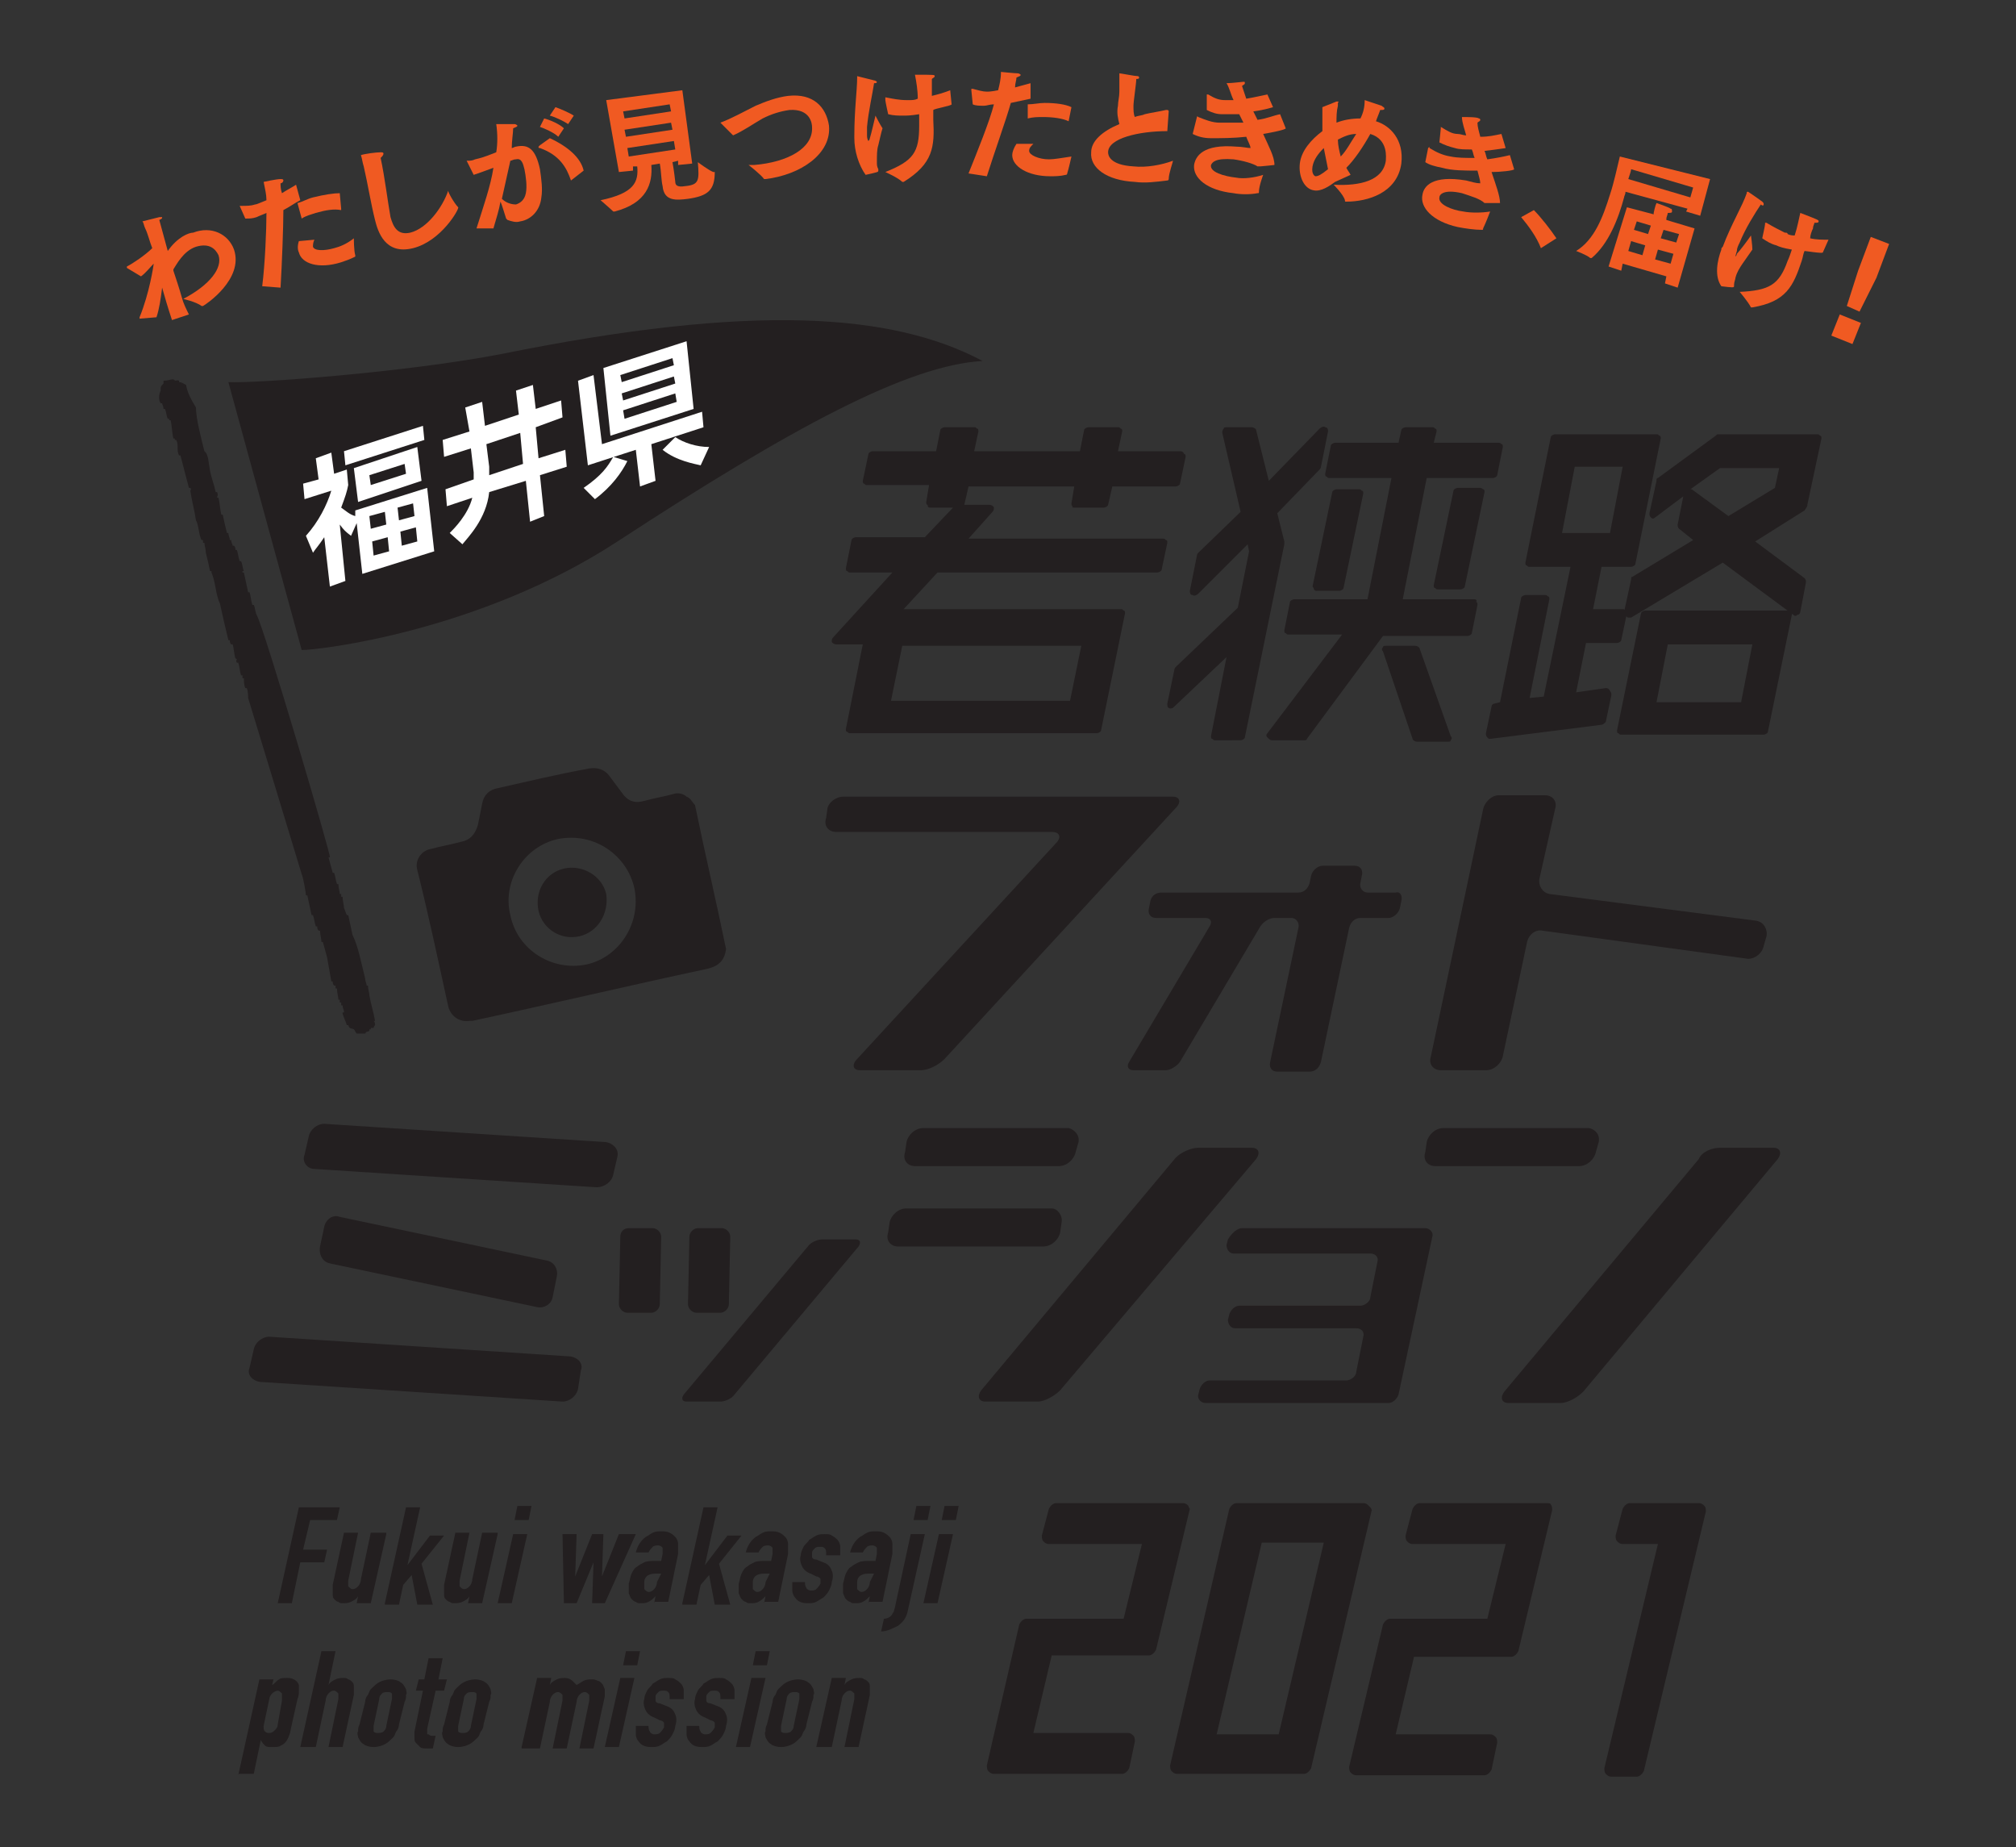 <?xml version="1.0" encoding="utf-8"?>
<!-- Generator: Adobe Illustrator 25.3.1, SVG Export Plug-In . SVG Version: 6.00 Build 0)  -->
<svg version="1.1" id="Layer_1" xmlns="http://www.w3.org/2000/svg" xmlns:xlink="http://www.w3.org/1999/xlink" x="0px" y="0px"
	 viewBox="0 0 143 131" style="enable-background:new 0 0 143 131;" xml:space="preserve">
<rect x="0" y="0" width="143" height="131" fill="#333333" stroke="none"/>
<style type="text/css">
	.st0{fill:#231F20;}
	.st1{fill-rule:evenodd;clip-rule:evenodd;fill:#231F20;}
	.st2{fill:#FFFFFF;}
	.st3{fill:#F05A22;}
</style>
<g>
	<g>
		<path class="st0" d="M16.2,27.1l5.2,19c1.2,0,12.6-1.3,22.4-7.7c12.4-8.1,20.6-12.5,25.9-12.8c-6.4-3.4-16.3-4.1-34.1-0.5
			C28.9,26.4,18.1,27.2,16.2,27.1z"/>
		<g>
			<g>
				<path class="st0" d="M49.3,57.1c0.7,3.4,1.5,6.8,2.2,10.2c-0.1,0.8-0.5,1.2-1.3,1.4c-5.6,1.2-11.1,2.5-16.7,3.7
					c-0.1,0-0.1,0-0.2,0c-0.7,0.1-1.3-0.3-1.5-1c-0.7-3.2-1.4-6.5-2.2-9.7c-0.2-0.7,0.3-1.4,1-1.5c0.7-0.2,1.4-0.3,2.1-0.5
					c0.6-0.1,1-0.5,1.2-1.2c0.1-0.5,0.2-1,0.3-1.5c0.1-0.6,0.5-1,1.1-1.1c2.2-0.5,4.3-1,6.5-1.4c0.6-0.1,1.1,0.1,1.4,0.5
					c0.3,0.4,0.6,0.8,0.9,1.2c0.4,0.6,0.9,0.8,1.6,0.6c0.7-0.2,1.4-0.3,2.1-0.5c0.3-0.1,0.7,0,0.9,0.2C49,56.6,49.1,56.9,49.3,57.1z
					 M45,63c-0.5-2.3-2.8-4-5.4-3.5c-2.4,0.5-4,3-3.4,5.4c0.5,2.5,3,4,5.4,3.5C43.9,67.9,45.5,65.5,45,63z"/>
				<path class="st0" d="M41.1,66.4c-1.3,0.3-2.6-0.5-2.9-1.8c-0.3-1.4,0.5-2.7,1.8-3c1.3-0.3,2.7,0.5,3,1.8
					C43.2,64.8,42.4,66.1,41.1,66.4z"/>
			</g>
			<g>
				<path class="st0" d="M59.8,56.5h23.4c0.5,0,0.6,0.4,0.2,0.8L67,75.1c-0.4,0.4-1.1,0.8-1.7,0.8H61c-0.5,0-0.6-0.4-0.2-0.8
					l14.1-15.3c0.4-0.4,0.3-0.8-0.3-0.8H59.3c-0.5,0-0.9-0.4-0.7-1l0.1-0.7C58.8,56.9,59.3,56.5,59.8,56.5z"/>
				<path class="st0" d="M99.4,63.9l-0.1,0.5c-0.1,0.4-0.5,0.7-0.8,0.7h-2c-0.4,0-0.7,0.3-0.8,0.7l-2,9.5c-0.1,0.4-0.4,0.7-0.8,0.7
					h-2.3c-0.4,0-0.6-0.3-0.5-0.7l2-9.5c0.1-0.4-0.2-0.7-0.5-0.7h-1.2c-0.4,0-0.8,0.3-1,0.6l-5.7,9.6c-0.2,0.3-0.7,0.6-1,0.6h-2.3
					c-0.4,0-0.5-0.3-0.3-0.6l5.7-9.6c0.2-0.3,0.1-0.6-0.3-0.6h-3.5c-0.4,0-0.6-0.3-0.5-0.7l0.1-0.5c0.1-0.4,0.4-0.6,0.8-0.6h9.7
					c0.4,0,0.7-0.3,0.8-0.7l0.1-0.5c0.1-0.4,0.5-0.7,0.8-0.7h2.3c0.4,0,0.6,0.3,0.5,0.7l-0.1,0.5c-0.1,0.4,0.2,0.7,0.5,0.7h2
					C99.3,63.2,99.5,63.5,99.4,63.9z"/>
				<path class="st0" d="M125.3,66.4l-0.2,0.7c-0.1,0.5-0.6,0.9-1.1,0.9L109.4,66c-0.5-0.1-1,0.3-1.1,0.9l-1.7,8
					c-0.1,0.5-0.6,1-1.2,1h-3.2c-0.5,0-0.9-0.4-0.7-1l3.7-17.5c0.1-0.5,0.6-1,1.1-1h3.3c0.5,0,0.9,0.4,0.7,1l-1.1,4.9
					c-0.1,0.5,0.2,1,0.7,1.1l14.7,1.9C125.1,65.4,125.4,65.9,125.3,66.4z"/>
			</g>
			<g>
				<path class="st0" d="M19.1,94.8l21.4,1.4c0.5,0.1,0.9,0.5,0.7,1L41,98.5c-0.1,0.5-0.6,0.9-1.1,0.9L18.4,98
					c-0.5-0.1-0.9-0.5-0.7-1l0.3-1.3C18.1,95.2,18.6,94.8,19.1,94.8z M43.8,82l-0.3,1.3c-0.1,0.5-0.6,0.9-1.2,0.9l-20-1.3
					c-0.5,0-0.9-0.5-0.7-1l0.3-1.3c0.1-0.5,0.6-0.9,1.1-0.9L43,81C43.5,81.1,43.9,81.5,43.8,82z M38.1,92.7l-14.7-3.1
					c-0.5-0.1-0.8-0.6-0.7-1.2l0.3-1.4c0.1-0.5,0.6-0.9,1.1-0.7l14.7,3.1c0.5,0.1,0.8,0.6,0.7,1.1L39.2,92
					C39.1,92.5,38.6,92.8,38.1,92.7z"/>
				<path class="st0" d="M44.6,87.1h1.7c0.3,0,0.6,0.3,0.6,0.6l-0.1,4.8c0,0.3-0.3,0.6-0.6,0.6h-1.7c-0.3,0-0.6-0.3-0.6-0.6l0.1-4.8
					C44,87.4,44.2,87.1,44.6,87.1z M58.3,87.9h2.4c0.3,0,0.4,0.2,0.2,0.5l-8.8,10.5c-0.2,0.3-0.7,0.5-1,0.5h-2.4
					c-0.3,0-0.4-0.2-0.2-0.5l8.8-10.5C57.5,88.1,58,87.9,58.3,87.9z M51.8,87.7l-0.1,4.8c0,0.3-0.3,0.6-0.6,0.6h-1.7
					c-0.3,0-0.6-0.3-0.6-0.6l0.1-4.8c0-0.3,0.3-0.6,0.6-0.6h1.7C51.5,87.1,51.8,87.4,51.8,87.7z"/>
				<path class="st0" d="M75.3,86.7l-0.1,0.7c-0.1,0.5-0.6,1-1.2,1H63.7c-0.5,0-0.9-0.4-0.7-1l0.1-0.7c0.1-0.5,0.6-1,1.2-1h10.3
					C75,85.7,75.4,86.2,75.3,86.7z M76.5,81l-0.2,0.7c-0.1,0.5-0.6,1-1.2,1H64.9c-0.5,0-0.9-0.4-0.7-1l0.1-0.7c0.1-0.5,0.6-1,1.2-1
					h10.3C76.2,80.1,76.6,80.5,76.5,81z M85,81.4h3.8c0.5,0,0.6,0.4,0.3,0.8L75.2,98.6c-0.4,0.4-1.1,0.8-1.6,0.8h-3.7
					c-0.5,0-0.6-0.4-0.3-0.8l13.8-16.5C83.8,81.7,84.5,81.4,85,81.4z"/>
				<path class="st0" d="M88.1,87.1h13c0.3,0,0.6,0.3,0.5,0.6l-2.4,11.2c-0.1,0.3-0.4,0.6-0.7,0.6h-13c-0.3,0-0.6-0.3-0.5-0.6
					l0.1-0.4c0.1-0.3,0.4-0.6,0.7-0.6h9.7c0.3,0,0.7-0.3,0.7-0.6l0.5-2.5c0.1-0.3-0.1-0.6-0.5-0.6h-8.6c-0.3,0-0.5-0.3-0.5-0.6
					l0.1-0.4c0.1-0.3,0.4-0.6,0.7-0.6h8.6c0.3,0,0.7-0.3,0.7-0.6l0.5-2.5c0.1-0.3-0.1-0.6-0.5-0.6h-9.7c-0.3,0-0.5-0.3-0.5-0.6
					l0.1-0.4C87.4,87.4,87.8,87.1,88.1,87.1z"/>
				<path class="st0" d="M113.4,81l-0.2,0.7c-0.1,0.5-0.6,1-1.2,1h-10.2c-0.5,0-0.9-0.4-0.7-1l0.1-0.7c0.1-0.5,0.6-1,1.2-1h10.3
					C113.2,80.1,113.5,80.5,113.4,81z M122,81.4h3.8c0.5,0,0.6,0.4,0.3,0.8l-13.8,16.5c-0.4,0.4-1.1,0.8-1.6,0.8h-3.7
					c-0.5,0-0.6-0.4-0.3-0.8l13.8-16.5C120.7,81.7,121.4,81.4,122,81.4z"/>
			</g>
			<g>
				<path class="st0" d="M82.5,38.2H68.7l1.7-1.9c0.1-0.1,0.1-0.2,0.1-0.3c0-0.1-0.2-0.2-0.3-0.2h-1.8l0.3-1.3h7.5l-0.2,1.2
					c0,0.1,0,0.2,0.1,0.2C76,36,76.1,36,76.2,36h2.1c0.1,0,0.3-0.1,0.3-0.2l0.3-1.3h4.5c0.1,0,0.3-0.1,0.3-0.2l0.4-1.9
					c0-0.1,0-0.2-0.1-0.2C83.9,32,83.8,32,83.7,32h-4.4l0.3-1.4c0-0.1,0-0.2-0.1-0.2c-0.1-0.1-0.1-0.1-0.2-0.1h-2.1
					c-0.1,0-0.3,0.1-0.3,0.2L76.6,32h-7.5l0.3-1.4c0-0.1,0-0.2-0.1-0.2c-0.1-0.1-0.1-0.1-0.2-0.1H67c-0.1,0-0.3,0.1-0.3,0.2L66.4,32
					h-4.5c-0.1,0-0.3,0.1-0.3,0.2l-0.4,1.9c0,0.1,0,0.2,0.1,0.2c0.1,0.1,0.1,0.1,0.2,0.1h4.4l-0.2,1.2c0,0.1,0,0.2,0.1,0.2
					C65.8,36,65.9,36,66,36h1.6l-2,2.1h-4.9c-0.1,0-0.3,0.1-0.3,0.2L60,40.3c0,0.1,0,0.2,0.1,0.2c0.1,0.1,0.1,0.1,0.2,0.1h3
					l-4.2,4.6c-0.1,0.1-0.1,0.2-0.1,0.3c0,0.1,0.2,0.2,0.3,0.2h1.9l-1.2,6c0,0.1,0,0.2,0.1,0.2c0.1,0.1,0.1,0.1,0.2,0.1h17.5
					c0.1,0,0.3-0.1,0.3-0.2l1.7-8.3c0-0.1,0-0.2-0.1-0.2c-0.1-0.1-0.1-0.1-0.2-0.1H64.1l2.4-2.6h15.6c0.1,0,0.3-0.1,0.3-0.2l0.4-1.9
					c0-0.1,0-0.2-0.1-0.2C82.6,38.2,82.6,38.2,82.5,38.2z M63.2,49.7l0.8-3.9h12.7l-0.8,3.9H63.2z"/>
				<path class="st0" d="M91.1,38.4l-0.5-2l3-3.1c0,0,0.1-0.1,0.1-0.2l0.5-2.5c0-0.1,0-0.3-0.2-0.3c-0.1-0.1-0.3,0-0.4,0.1L90,34.1
					l-0.9-3.6c0-0.1-0.2-0.2-0.3-0.2H87c-0.1,0-0.2,0-0.2,0.1c-0.1,0.1-0.1,0.2-0.1,0.3l1.3,5.6L85,39.2c0,0-0.1,0.1-0.1,0.2
					l-0.5,2.5c0,0.1,0,0.3,0.2,0.3c0.1,0.1,0.3,0,0.4-0.1l3.5-3.5l0.1,0.5l-0.8,4l-4.4,4.2c0,0-0.1,0.1-0.1,0.2l-0.5,2.4
					c0,0.1,0,0.3,0.1,0.3c0.1,0.1,0.3,0,0.3,0l3.8-3.6l-1.1,5.6c0,0.1,0,0.2,0.1,0.2c0.1,0.1,0.1,0.1,0.2,0.1H88
					c0.1,0,0.3-0.1,0.3-0.2l2.8-13.7C91.1,38.5,91.1,38.5,91.1,38.4z"/>
				<path class="st0" d="M100.7,46c0-0.1-0.2-0.2-0.3-0.2h-2.1c-0.1,0-0.2,0-0.2,0.1c-0.1,0.1-0.1,0.2,0,0.3l2.1,6.2
					c0,0.1,0.2,0.2,0.3,0.2h2.2c0.1,0,0.2,0,0.2-0.1c0.1-0.1,0.1-0.2,0-0.3L100.7,46z"/>
				<path class="st0" d="M93.2,41.8c0.1,0.1,0.1,0.1,0.2,0.1H95c0.1,0,0.3-0.1,0.3-0.2l1.4-6.7c0-0.1,0-0.2-0.1-0.2
					c-0.1-0.1-0.1-0.1-0.2-0.1h-1.6c-0.1,0-0.3,0.1-0.3,0.2l-1.4,6.7C93.1,41.6,93.2,41.7,93.2,41.8z"/>
				<path class="st0" d="M105,34.6h-1.6c-0.1,0-0.3,0.1-0.3,0.2l-1.4,6.7c0,0.1,0,0.2,0.1,0.2c0.1,0.1,0.1,0.1,0.2,0.1h1.6
					c0.1,0,0.3-0.1,0.3-0.2l1.4-6.7c0-0.1,0-0.2-0.1-0.2C105.1,34.6,105,34.6,105,34.6z"/>
				<path class="st0" d="M104.6,42.5h-5.1l1.7-8.6h4.7c0.1,0,0.3-0.1,0.3-0.2l0.4-2c0-0.1,0-0.2-0.1-0.2c-0.1-0.1-0.1-0.1-0.2-0.1
					h-4.6l0.2-0.8c0-0.1,0-0.2-0.1-0.2c-0.1-0.1-0.1-0.1-0.2-0.1h-1.9c-0.1,0-0.3,0.1-0.3,0.2l-0.2,0.9h-4.5c-0.1,0-0.3,0.1-0.3,0.2
					l-0.4,2c0,0.1,0,0.2,0.1,0.2c0.1,0.1,0.1,0.1,0.2,0.1h4.4L97,42.5h-5.2c-0.1,0-0.3,0.1-0.3,0.2l-0.4,2c0,0.1,0,0.2,0.1,0.2
					c0.1,0.1,0.1,0.1,0.2,0.1h3.8l-5.3,7c-0.1,0.1-0.1,0.2,0,0.3c0.1,0.1,0.2,0.2,0.3,0.2h2.3c0.1,0,0.2,0,0.2-0.1l5.4-7.3h6
					c0.1,0,0.3-0.1,0.3-0.2l0.4-2c0-0.1,0-0.2-0.1-0.2C104.8,42.6,104.7,42.5,104.6,42.5z"/>
				<path class="st0" d="M128.2,35.8l1-4.7c0-0.1,0-0.2-0.1-0.2c-0.1-0.1-0.1-0.1-0.2-0.1h-7c-0.1,0-0.1,0-0.2,0.1l-4.1,3
					c-0.1,0-0.1,0.1-0.1,0.2l-0.5,2.3c0,0.1,0,0.2,0.1,0.3c0.1,0.1,0.2,0.1,0.3,0l2-1.5l-0.4,2c0,0.1,0,0.2,0.1,0.3l1,0.8l-4.3,2.6
					c-0.1,0-0.1,0.1-0.1,0.2l-0.5,2.3c0,0.1,0,0.2,0.1,0.3c0.1,0,0.1,0.1,0.2,0.1c0.1,0,0.1,0,0.2,0l6.5-3.9l5,3.7
					c0.1,0.1,0.2,0.1,0.3,0c0.1,0,0.2-0.1,0.2-0.2l0.4-2.1c0-0.1,0-0.2-0.1-0.3l-3.5-2.6l3.5-2.2C128.2,35.9,128.2,35.9,128.2,35.8z
					 M126.2,33.2l-0.3,1.4l-3.3,2l-2.6-1.9c0,0-0.1,0-0.1,0l2.1-1.5H126.2z"/>
				<path class="st0" d="M113.9,48.8l-2.1,0.3l0.7-3.5h2.2c0.1,0,0.3-0.1,0.3-0.2l0.4-1.9c0-0.1,0-0.2-0.1-0.2
					c-0.1-0.1-0.1-0.1-0.2-0.1H113l0.6-3h2.1c0.1,0,0.3-0.1,0.3-0.2l1.8-8.9c0-0.1,0-0.2-0.1-0.2c-0.1-0.1-0.1-0.1-0.2-0.1h-7.2
					c-0.1,0-0.3,0.1-0.3,0.2l-1.8,8.9c0,0.1,0,0.2,0.1,0.2c0.1,0.1,0.1,0.1,0.2,0.1h2.9l-1.9,9.2l-1,0.1l1.4-7c0-0.1,0-0.2-0.1-0.2
					c-0.1-0.1-0.1-0.1-0.2-0.1h-1.4c-0.1,0-0.3,0.1-0.3,0.2l-1.5,7.4l-0.4,0.1c-0.1,0-0.2,0.1-0.2,0.2l-0.4,1.9c0,0.1,0,0.2,0.1,0.3
					c0.1,0.1,0.1,0.1,0.2,0.1c0,0,0,0,0,0l7.9-1c0.1,0,0.2-0.1,0.3-0.2l0.4-1.9c0-0.1,0-0.2-0.1-0.3C114.1,48.8,114,48.8,113.9,48.8
					z M115.1,33.1l-0.9,4.7h-3.4l0.9-4.7H115.1z"/>
				<path class="st0" d="M126.8,43.3h-10.1c-0.1,0-0.3,0.1-0.3,0.2l-1.7,8.3c0,0.1,0,0.2,0.1,0.2c0.1,0.1,0.1,0.1,0.2,0.1h10.1
					c0.1,0,0.3-0.1,0.3-0.2l1.7-8.3c0-0.1,0-0.2-0.1-0.2C127,43.4,126.9,43.3,126.8,43.3z M117.5,49.8l0.8-4.1h6l-0.8,4.1H117.5z"/>
			</g>
			<g>
				<path class="st1" d="M18.2,43.6c-0.1-0.2-0.1-0.5-0.2-0.7c0,0,0,0-0.1,0c-0.1-0.3-0.1-0.6-0.2-0.9c0,0,0,0-0.1,0
					c-0.1-0.5-0.2-0.9-0.3-1.4c0,0-0.1,0-0.1,0c0,0,0,0,0-0.1c0,0,0,0,0.1,0c-0.1-0.2-0.1-0.5-0.2-0.7c0,0-0.1,0-0.1,0
					c-0.1-0.3-0.1-0.5-0.2-0.8c0,0-0.1,0-0.1,0c0-0.1,0-0.2-0.1-0.3c0,0-0.1,0-0.1,0c0-0.1-0.1-0.2-0.1-0.4c0,0-0.1,0-0.1,0
					c0-0.2-0.1-0.3-0.1-0.5c0,0,0,0-0.1,0c-0.1-0.4-0.2-0.8-0.3-1.3c0,0,0,0-0.1,0c-0.1-0.4-0.1-0.8-0.2-1.2c0,0,0,0-0.1,0
					c0-0.1,0.1-0.2,0-0.4c0,0,0,0-0.1,0c-0.1-0.5-0.3-1-0.4-1.5c-0.1-0.5-0.1-1.2-0.4-1.4c-0.2-0.8-0.6-2.3-0.6-3.1
					c-0.3-0.5-0.6-1-0.7-1.6c-0.2-0.1-0.3-0.2-0.5-0.2c0,0,0,0,0-0.1c-0.2-0.1-0.2,0.1-0.4-0.1c-0.2,0-0.4,0.1-0.7,0.1
					c0,0.1,0,0.1,0,0.2c-0.1,0.1-0.2,0.2-0.2,0.3c0,0,0,0.1,0,0.2c-0.1,0.2-0.2,0.6,0,0.9c0,0,0.1,0,0.1,0c0,0.1,0.1,0.2,0.1,0.4
					c0,0,0,0,0.1,0c0.1,0.2,0.1,0.5,0.2,0.7c0,0,0,0,0.1,0c0,0.1,0,0.1,0,0.1c0,0,0,0,0.1,0c0.1,0.4,0.1,0.9,0.2,1.3c0,0,0,0,0.1,0
					c0,0,0,0.1,0,0.1c0,0,0.1,0,0.1,0c0.2,0.4,0,0.7,0.2,1.1c0,0,0,0,0.1,0c0.2,0.8,0.4,1.5,0.6,2.3c0,0,0.1,0,0.1,0
					c0.1,0.1,0,0.2,0,0.2c0.1,0.7,0.3,1.4,0.4,2.1c0.2,0.3,0.2,1.1,0.4,1.4c0,0,0,0,0.1,0c0,0.1,0,0.1,0,0.2c0,0,0,0,0.1,0
					c0,0.2,0.1,0.4,0.1,0.7c0.1,0.4,0.2,0.8,0.3,1.3c0,0,0,0,0.1,0c0,0,0,0,0,0.1c0.3,0.7,0.3,1.6,0.6,2.2c0.2,0.9,0.4,1.8,0.6,2.6
					c0,0,0.1,0,0.1,0c0,0.1,0,0.2,0.1,0.3c0,0,0,0,0.1,0c0.1,0.3,0.1,0.7,0.2,1c0,0,0.1,0,0.1,0.1c0,0-0.1,0,0,0.2c0,0,0,0,0.1,0
					c0.1,0.3,0.1,0.6,0.2,0.9c0,0,0,0,0.1,0c0,0.1,0,0.1,0,0.2c0,0,0,0,0.1,0c0,0.2,0,0.5,0.1,0.7c0,0,0,0,0.1,0
					c0.1,0.2,0.1,0.6,0.1,0.7c0.1,0.3,3.8,12.5,3.8,12.5c0.1,0.2,0.3,1.3,0.3,1.5c0,0,0,0,0.1,0c0.1,0.5,0.2,0.9,0.3,1.4
					c0,0,0,0,0.1,0c0.1,0.3,0.1,0.5,0.2,0.8c0,0,0.1,0,0.1,0c0,0.1,0,0.2,0.1,0.3c0,0,0,0,0.1,0c0,0.3,0.1,0.6,0.1,0.8
					c0,0,0.1,0,0.1,0c0.1,0.4,0.2,0.7,0.3,1.1c0.1,0.6,0.2,1.1,0.3,1.7c0,0,0.1,0,0.1,0c0,0.1,0,0.2,0.1,0.3c0,0,0,0,0.1,0
					c0,0.1,0,0.1,0,0.2c0,0,0,0,0.1,0c0,0.3,0.1,0.6,0.1,0.8c0,0,0,0,0.1,0c0,0.1,0,0.1,0,0.2c0,0,0,0,0.1,0c0,0.1,0,0.1,0,0.2
					c0,0,0,0,0.1,0c0,0.2,0.1,0.3,0.1,0.5c0,0,0,0-0.1,0c0,0,0,0,0,0.1c0.1,0.3,0.2,0.5,0.3,0.8c0.1,0,0.1,0,0.1,0
					c0.1,0.3,0.2,0.2,0.4,0.3c0.1,0.1,0.1,0.2,0.2,0.3c0.2,0,0.4,0,0.6,0c0.1-0.2,0.2-0.1,0.3-0.2c0,0,0,0,0-0.1c0.1,0,0.1,0,0.1,0
					c0,0,0-0.1,0-0.1c0.1,0,0.1,0,0.2,0c0,0,0-0.1,0.1-0.2c0-0.1,0-0.2-0.1-0.3c0,0,0,0,0.1,0c-0.1-0.6-0.3-1.2-0.4-1.8
					c0-0.2-0.1-0.4-0.1-0.7c0,0,0,0-0.1,0c0-0.2-0.1-0.3-0.1-0.5c-0.3-1.2-0.5-2.3-0.9-3.1c-0.1-0.5-0.2-0.9-0.3-1.4c0,0,0,0-0.1,0
					c-0.1-0.2-0.1-0.3-0.2-0.5c0-0.2-0.1-0.5-0.1-0.8c0,0-0.1,0-0.1,0c0-0.1,0-0.1,0-0.2c0,0,0,0-0.1,0c0-0.2-0.1-0.4-0.1-0.7
					c0,0-0.1,0-0.1,0c-0.1-0.3-0.1-0.5-0.2-0.8c0,0,0,0-0.1,0c-0.1-0.4-0.2-0.7-0.3-1.1c0,0,0.1,0,0.1,0
					C23.5,60.7,18.7,44.4,18.2,43.6z"/>
			</g>
			<g>
				<path class="st0" d="M84.3,106.8c-0.1-0.1-0.2-0.2-0.4-0.2h-9c-0.2,0-0.4,0.2-0.5,0.4l-0.5,1.9c0,0.1,0,0.3,0.1,0.4
					c0.1,0.1,0.2,0.2,0.4,0.2H81l-1.3,5.3h-6.9c-0.2,0-0.4,0.2-0.5,0.4L70,125.2c0,0.1,0,0.3,0.1,0.4c0.1,0.1,0.2,0.2,0.4,0.2h9.1
					c0.2,0,0.4-0.2,0.5-0.4l0.4-1.9c0-0.1,0-0.3-0.1-0.4c-0.1-0.1-0.2-0.2-0.4-0.2h-6.7l1.3-5.5h6.9c0.2,0,0.4-0.2,0.5-0.4l2.4-10
					C84.4,107,84.3,106.9,84.3,106.8z"/>
				<path class="st0" d="M97.1,106.8c-0.1-0.1-0.2-0.2-0.4-0.2h-9c-0.2,0-0.4,0.2-0.5,0.4L83,125.2c0,0.1,0,0.3,0.1,0.4
					c0.1,0.1,0.2,0.2,0.4,0.2h9c0.2,0,0.4-0.2,0.5-0.4l4.3-18.3C97.3,107,97.2,106.9,97.1,106.8z M86.3,123l3.2-13.6h4.4L90.7,123
					H86.3z"/>
				<path class="st0" d="M109.7,106.6h-9c-0.2,0-0.4,0.2-0.5,0.4l-0.5,1.9c0,0.1,0,0.3,0.1,0.4c0.1,0.1,0.2,0.2,0.4,0.2h6.6
					l-1.3,5.3h-6.9c-0.2,0-0.4,0.2-0.5,0.4l-2.4,10.1c0,0.1,0,0.3,0.1,0.4c0.1,0.1,0.2,0.2,0.4,0.2h9.1c0.2,0,0.4-0.2,0.5-0.4
					l0.4-1.9c0-0.1,0-0.3-0.1-0.4c-0.1-0.1-0.2-0.2-0.4-0.2h-6.7l1.3-5.5h6.9c0.2,0,0.4-0.2,0.5-0.4l2.4-10c0-0.1,0-0.3-0.1-0.4
					C110,106.6,109.8,106.6,109.7,106.6z"/>
				<path class="st0" d="M120.9,106.8c-0.1-0.1-0.2-0.2-0.4-0.2h-4.9c-0.2,0-0.4,0.2-0.5,0.4l-0.5,1.9c0,0.1,0,0.3,0.1,0.4
					c0.1,0.1,0.2,0.2,0.4,0.2h2.5l-3.8,15.9c0,0.1,0,0.3,0.1,0.4c0.1,0.1,0.2,0.2,0.4,0.2h1.8c0.2,0,0.4-0.2,0.5-0.4l4.4-18.4
					C121,107,121,106.9,120.9,106.8z"/>
			</g>
			<g>
				<path class="st2" d="M24.9,38c-0.4-0.3-0.5-0.4-0.8-0.8l0.4,4l-1.1,0.4L23,38.1c-0.4,0.6-0.6,0.8-0.8,1.1l-0.5-1.2
					c0.9-1,1.5-2.2,1.8-3.2l-1.9,0.6l-0.1-1.1l1.1-0.3l-0.2-1.5l1.1-0.4l0.2,1.5l0.9-0.3l0.1,1.1c-0.1,0.5-0.2,0.8-0.5,1.6
					c0.3,0.2,0.6,0.5,1,0.6l0-0.4l5.1-1.6l0.5,4.5l-5.1,1.6l-0.4-3.6L24.9,38z M30.1,31.2L24.5,33l-0.1-1l5.6-1.8L30.1,31.2z
					 M29.9,34.1l-4.5,1.5l-0.3-2.4l4.5-1.5L29.9,34.1z M28.7,32.9l-2.5,0.8l0.1,0.7l2.5-0.8L28.7,32.9z M27.3,36.3l-1.1,0.3l0.1,0.9
					l1.1-0.3L27.3,36.3z M27.5,38.1l-1.1,0.3l0.1,1l1.1-0.3L27.5,38.1z M29.3,35.7L28.2,36l0.1,0.9l1.1-0.3L29.3,35.7z M29.5,37.4
					l-1.1,0.3l0.1,1l1.1-0.3L29.5,37.4z"/>
				<path class="st2" d="M33.4,31.8l-1.9,0.6l-0.1-1.2l1.9-0.6L33,28.9l1.2-0.4l0.2,1.7l2.4-0.8l-0.2-1.7l1.2-0.4l0.2,1.7l1.8-0.6
					l0.1,1.2L38,30.3l0.2,2.2l1.9-0.6l0.1,1.2l-1.9,0.6l0.3,2.9L37.6,37l-0.3-2.9l-2.6,0.8c-0.2,1.9-1.5,3.2-1.9,3.7l-0.9-0.8
					c0.3-0.3,1.3-1.3,1.6-2.5l-1.8,0.6l-0.1-1.2l2-0.7c0-0.2,0-0.4,0-0.5L33.4,31.8z M34.7,33.1c0,0.2,0,0.4,0,0.6l2.4-0.8l-0.2-2.2
					l-2.4,0.8L34.7,33.1z"/>
				<path class="st2" d="M45.4,34.5l-0.3-2.6l-3.4,1.1l-0.7-6l1.1-0.4l0.6,4.9l7.1-2.3l0.1,1.1l-3.7,1.2l0.3,2.6L45.4,34.5z
					 M44.5,32.7c-0.4,0.8-1.1,1.8-2.3,2.7l-0.8-0.8c1.3-0.9,1.7-1.5,2.1-2.2L44.5,32.7z M42.8,26.1l5.9-1.9l0.5,4.8l-5.9,1.9
					L42.8,26.1z M44,26.6l0.1,0.5l3.7-1.2l-0.1-0.5L44,26.6z M44.1,27.9l0.1,0.5l3.7-1.2l-0.1-0.5L44.1,27.9z M44.2,29.1l0.1,0.6
					l3.7-1.2l-0.1-0.6L44.2,29.1z M49.7,33c-0.4-0.1-1.7-0.3-2.7-1.1l0.9-0.9c0.6,0.4,1.5,0.7,2.4,0.7L49.7,33z"/>
			</g>
			<g>
				<g>
					<path class="st0" d="M19.7,113.7l1.5-6.8h2.9l-0.2,0.9h-1.9l-0.5,2.1h1.7l-0.2,0.9h-1.7l-0.6,2.9H19.7z"/>
					<path class="st0" d="M27.4,108.8l-1.1,4.9h-1l0.1-0.5h0c-0.1,0.2-0.3,0.3-0.5,0.4c-0.2,0.1-0.4,0.1-0.6,0.1
						c-0.1,0-0.2,0-0.3-0.1c-0.1,0-0.2-0.1-0.3-0.2c-0.1-0.1-0.1-0.2-0.1-0.4c0-0.1,0-0.3,0-0.6l0.8-3.7h1l-0.7,3.4
						c0,0.2,0,0.3,0,0.4c0.1,0.1,0.2,0.2,0.3,0.2c0.2,0,0.3-0.1,0.4-0.2c0.1-0.1,0.2-0.3,0.2-0.5l0.7-3.3H27.4z"/>
					<path class="st0" d="M27.3,113.7l1.5-6.8h1l-0.9,4.1h0l1.6-2.1h1l-1.6,2l0.8,2.9h-1.1l-0.4-2.1l-0.6,0.7l-0.3,1.4H27.3z"/>
					<path class="st0" d="M35.3,108.8l-1.1,4.9h-1l0.1-0.5h0c-0.1,0.2-0.3,0.3-0.5,0.4c-0.2,0.1-0.4,0.1-0.6,0.1
						c-0.1,0-0.2,0-0.3-0.1c-0.1,0-0.2-0.1-0.3-0.2c-0.1-0.1-0.1-0.2-0.1-0.4c0-0.1,0-0.3,0-0.6l0.8-3.7h1l-0.7,3.4
						c0,0.2,0,0.3,0,0.4c0.1,0.1,0.2,0.2,0.3,0.2c0.2,0,0.3-0.1,0.4-0.2c0.1-0.1,0.2-0.3,0.2-0.5l0.7-3.3H35.3z"/>
					<path class="st0" d="M35.3,113.7l1.1-4.9h1l-1.1,4.9H35.3z M36.5,107.8l0.2-1h1l-0.2,1H36.5z"/>
					<path class="st0" d="M45.1,108.8l-2.2,4.9H42l0.1-2.9h0l-1.2,2.9h-0.9l-0.1-4.9h1l-0.1,3h0l1.2-3h0.8l-0.1,3h0l1.2-3H45.1z"/>
					<path class="st0" d="M46.4,113.7l0.1-0.5h0c-0.2,0.2-0.3,0.3-0.5,0.4c-0.2,0.1-0.3,0.1-0.6,0.1c-0.1,0-0.2,0-0.3-0.1
						c-0.1,0-0.2-0.1-0.3-0.2c-0.1-0.1-0.1-0.2-0.2-0.4c0-0.2,0-0.4,0-0.7c0.1-0.3,0.1-0.5,0.2-0.7c0.1-0.2,0.2-0.4,0.4-0.5
						c0.1-0.1,0.3-0.2,0.5-0.3c0.2-0.1,0.5-0.1,0.8-0.1c0,0,0.1,0,0.1,0c0,0,0.1,0,0.1,0c0,0,0.1,0,0.1,0c0,0,0.1,0,0.1,0l0.1-0.5
						c0-0.2,0-0.3,0-0.4c0-0.1-0.2-0.2-0.3-0.2c-0.1,0-0.3,0-0.4,0.1c-0.1,0.1-0.2,0.2-0.3,0.4h-0.9c0.1-0.4,0.3-0.8,0.7-1.1
						c0.2-0.1,0.3-0.2,0.5-0.3c0.2-0.1,0.4-0.1,0.6-0.1c0.2,0,0.4,0,0.6,0.1c0.2,0.1,0.3,0.2,0.4,0.3c0.1,0.1,0.2,0.3,0.2,0.5
						c0,0.2,0,0.4,0,0.7l-0.7,3.4H46.4z M46.9,111.6c-0.1,0-0.2,0-0.3,0c-0.2,0-0.4,0-0.6,0.1c-0.2,0.1-0.3,0.3-0.3,0.5
						c0,0.2,0,0.3,0,0.5c0.1,0.1,0.2,0.2,0.3,0.2c0.2,0,0.3-0.1,0.4-0.2c0.1-0.1,0.2-0.3,0.2-0.5L46.9,111.6z"/>
					<path class="st0" d="M48.4,113.7l1.5-6.8h1l-0.9,4.1h0l1.6-2.1h1l-1.6,2l0.8,2.9h-1.1l-0.4-2.1l-0.6,0.7l-0.3,1.4H48.4z"/>
					<path class="st0" d="M54.2,113.7l0.1-0.5h0c-0.2,0.2-0.3,0.3-0.5,0.4c-0.2,0.1-0.3,0.1-0.6,0.1c-0.1,0-0.2,0-0.3-0.1
						c-0.1,0-0.2-0.1-0.3-0.2c-0.1-0.1-0.1-0.2-0.2-0.4c0-0.2,0-0.4,0-0.7c0.1-0.3,0.1-0.5,0.2-0.7c0.1-0.2,0.2-0.4,0.4-0.5
						c0.1-0.1,0.3-0.2,0.5-0.3c0.2-0.1,0.5-0.1,0.8-0.1c0,0,0.1,0,0.1,0c0,0,0.1,0,0.1,0c0,0,0.1,0,0.1,0c0,0,0.1,0,0.1,0l0.1-0.5
						c0-0.2,0-0.3,0-0.4c0-0.1-0.2-0.2-0.3-0.2c-0.1,0-0.3,0-0.4,0.1c-0.1,0.1-0.2,0.2-0.3,0.4h-0.9c0.1-0.4,0.3-0.8,0.7-1.1
						c0.2-0.1,0.3-0.2,0.5-0.3c0.2-0.1,0.4-0.1,0.6-0.1c0.2,0,0.4,0,0.6,0.1c0.2,0.1,0.3,0.2,0.4,0.3c0.1,0.1,0.2,0.3,0.2,0.5
						c0,0.2,0,0.4,0,0.7l-0.7,3.4H54.2z M54.6,111.6c-0.1,0-0.2,0-0.3,0c-0.2,0-0.4,0-0.6,0.1c-0.2,0.1-0.3,0.3-0.3,0.5
						c0,0.2,0,0.3,0,0.5c0.1,0.1,0.2,0.2,0.3,0.2c0.2,0,0.3-0.1,0.4-0.2c0.1-0.1,0.2-0.3,0.2-0.5L54.6,111.6z"/>
					<path class="st0" d="M58.6,110.2c0-0.2,0-0.3-0.1-0.4c-0.1-0.1-0.2-0.1-0.3-0.1c-0.2,0-0.3,0-0.4,0.1c-0.1,0.1-0.2,0.2-0.2,0.3
						c0,0.1,0,0.2,0,0.3c0,0.1,0.1,0.2,0.3,0.2l0.5,0.2c0.3,0.1,0.5,0.3,0.6,0.6c0.1,0.2,0.1,0.5,0,0.8c0,0.2-0.1,0.4-0.2,0.6
						c-0.1,0.2-0.2,0.3-0.4,0.5c-0.2,0.1-0.3,0.2-0.5,0.3c-0.2,0.1-0.4,0.1-0.6,0.1c-0.4,0-0.7-0.1-0.9-0.4
						c-0.1-0.1-0.2-0.3-0.2-0.5c0-0.2,0-0.4,0-0.6h0.9c0,0.1,0,0.3,0.1,0.4c0,0.1,0.2,0.2,0.3,0.2c0.1,0,0.3,0,0.4-0.1
						c0.1-0.1,0.2-0.2,0.3-0.4c0-0.1,0-0.2,0-0.3c0-0.1-0.2-0.2-0.3-0.2l-0.4-0.2c-0.3-0.1-0.5-0.3-0.6-0.5
						c-0.1-0.2-0.2-0.5-0.1-0.8c0-0.2,0.1-0.4,0.2-0.6c0.1-0.2,0.3-0.3,0.4-0.5c0.2-0.1,0.3-0.2,0.5-0.3c0.2-0.1,0.4-0.1,0.6-0.1
						c0.2,0,0.4,0,0.5,0.1c0.2,0.1,0.3,0.2,0.4,0.3c0.1,0.1,0.2,0.3,0.2,0.5c0,0.2,0,0.4,0,0.6H58.6z"/>
					<path class="st0" d="M61.6,113.7l0.1-0.5h0c-0.2,0.2-0.3,0.3-0.5,0.4c-0.2,0.1-0.3,0.1-0.6,0.1c-0.1,0-0.2,0-0.3-0.1
						c-0.1,0-0.2-0.1-0.3-0.2c-0.1-0.1-0.1-0.2-0.2-0.4c0-0.2,0-0.4,0-0.7c0.1-0.3,0.1-0.5,0.2-0.7c0.1-0.2,0.2-0.4,0.4-0.5
						c0.1-0.1,0.3-0.2,0.5-0.3c0.2-0.1,0.5-0.1,0.8-0.1c0,0,0.1,0,0.1,0s0.1,0,0.1,0c0,0,0.1,0,0.1,0c0,0,0.1,0,0.1,0l0.1-0.5
						c0-0.2,0-0.3,0-0.4c0-0.1-0.2-0.2-0.3-0.2c-0.1,0-0.3,0-0.4,0.1c-0.1,0.1-0.2,0.2-0.3,0.4h-0.9c0.1-0.4,0.3-0.8,0.7-1.1
						c0.2-0.1,0.3-0.2,0.5-0.3c0.2-0.1,0.4-0.1,0.6-0.1c0.2,0,0.4,0,0.6,0.1c0.2,0.1,0.3,0.2,0.4,0.3c0.1,0.1,0.2,0.3,0.2,0.5
						c0,0.2,0,0.4,0,0.7l-0.7,3.4H61.6z M62,111.6c-0.1,0-0.2,0-0.3,0c-0.2,0-0.4,0-0.6,0.1c-0.2,0.1-0.3,0.3-0.3,0.5
						c0,0.2,0,0.3,0,0.5c0.1,0.1,0.2,0.2,0.3,0.2c0.2,0,0.3-0.1,0.4-0.2c0.1-0.1,0.2-0.3,0.2-0.5L62,111.6z"/>
					<path class="st0" d="M64.6,108.8h1l-1.2,5.4c-0.1,0.5-0.3,0.8-0.7,1.1c-0.4,0.2-0.8,0.4-1.2,0.4l0.2-0.9c0.2,0,0.4-0.1,0.5-0.2
						c0.1-0.1,0.1-0.2,0.2-0.3c0-0.1,0.1-0.3,0.1-0.4L64.6,108.8z M64.8,107.8l0.2-1h1l-0.2,1H64.8z"/>
					<path class="st0" d="M65.5,113.7l1.1-4.9h1l-1.1,4.9H65.5z M66.8,107.8l0.2-1h1l-0.2,1H66.8z"/>
					<path class="st0" d="M16.9,125.9l1.5-6.8h1l-0.1,0.4c0.2-0.1,0.3-0.3,0.5-0.4c0.1-0.1,0.3-0.1,0.6-0.1c0.4,0,0.7,0.2,0.8,0.5
						c0,0.1,0,0.2,0,0.4c0,0.2,0,0.4-0.1,0.6l-0.4,1.8c-0.1,0.4-0.1,0.6-0.2,0.8c-0.1,0.3-0.3,0.6-0.6,0.7c-0.1,0.1-0.3,0.1-0.6,0.1
						c-0.2,0-0.4,0-0.5-0.1c-0.1-0.1-0.2-0.2-0.3-0.4h0l-0.5,2.4H16.9z M20,120.6c0-0.2,0-0.4,0-0.5c-0.1-0.1-0.2-0.2-0.3-0.2
						c-0.1,0-0.3,0.1-0.4,0.2c-0.1,0.1-0.2,0.3-0.2,0.4l-0.4,1.9c0,0.2,0,0.3,0.1,0.4c0.1,0.1,0.2,0.1,0.3,0.1
						c0.2,0,0.3-0.1,0.4-0.2c0.1-0.1,0.2-0.2,0.2-0.4L20,120.6z"/>
					<path class="st0" d="M21.3,123.9l1.5-6.8h1l-0.5,2.4h0c0.1-0.2,0.3-0.3,0.5-0.4c0.2-0.1,0.4-0.1,0.6-0.1c0.1,0,0.2,0,0.3,0.1
						c0.1,0,0.2,0.1,0.3,0.2c0.1,0.1,0.1,0.2,0.1,0.4c0,0.1,0,0.3,0,0.5l-0.8,3.7h-1l0.7-3.4c0-0.2,0-0.3,0-0.4
						c-0.1-0.1-0.2-0.2-0.3-0.2c-0.2,0-0.3,0.1-0.4,0.2c-0.1,0.1-0.2,0.3-0.2,0.5l-0.7,3.3H21.3z"/>
					<path class="st0" d="M25.9,120.7c0-0.2,0.1-0.4,0.2-0.5c0.1-0.2,0.1-0.3,0.2-0.4c0.2-0.2,0.4-0.4,0.6-0.5
						c0.2-0.1,0.5-0.2,0.8-0.2c0.3,0,0.6,0.1,0.7,0.2c0.2,0.1,0.3,0.3,0.4,0.5c0,0.1,0.1,0.3,0,0.4c0,0.2,0,0.3-0.1,0.5l-0.4,1.6
						c0,0.2-0.1,0.4-0.2,0.5c-0.1,0.2-0.1,0.3-0.2,0.4c-0.2,0.2-0.4,0.4-0.6,0.5c-0.2,0.1-0.5,0.2-0.8,0.2c-0.3,0-0.6-0.1-0.7-0.2
						c-0.2-0.1-0.3-0.3-0.4-0.5c0-0.1-0.1-0.3,0-0.4c0-0.2,0-0.3,0.1-0.5L25.9,120.7z M26.5,122.4c0,0.2,0,0.3,0,0.4
						c0.1,0.1,0.2,0.1,0.3,0.1c0.1,0,0.3,0,0.4-0.1c0.1-0.1,0.2-0.2,0.2-0.4l0.4-1.9c0-0.2,0-0.3,0-0.4c-0.1-0.1-0.2-0.1-0.3-0.1
						s-0.3,0-0.4,0.1c-0.1,0.1-0.2,0.2-0.2,0.4L26.5,122.4z"/>
					<path class="st0" d="M30.1,119.1l0.3-1.5h1l-0.3,1.5h0.6l-0.2,0.8h-0.6l-0.6,2.7c0,0.1,0,0.2,0,0.3c0,0.1,0,0.1,0.1,0.1
						c0,0,0.1,0.1,0.2,0.1c0.1,0,0.2,0,0.3,0l-0.2,0.9h-0.4c-0.2,0-0.4,0-0.5-0.1c-0.1-0.1-0.2-0.2-0.3-0.3
						c-0.1-0.1-0.1-0.2-0.1-0.4c0-0.1,0-0.3,0-0.4l0.6-2.9h-0.5l0.2-0.8H30.1z"/>
					<path class="st0" d="M31.9,120.7c0-0.2,0.1-0.4,0.2-0.5c0.1-0.2,0.1-0.3,0.2-0.4c0.2-0.2,0.4-0.4,0.6-0.5
						c0.2-0.1,0.5-0.2,0.8-0.2c0.3,0,0.6,0.1,0.7,0.2c0.2,0.1,0.3,0.3,0.4,0.5c0,0.1,0.1,0.3,0,0.4c0,0.2,0,0.3-0.1,0.5l-0.4,1.6
						c0,0.2-0.1,0.4-0.2,0.5c-0.1,0.2-0.1,0.3-0.2,0.4c-0.2,0.2-0.4,0.4-0.6,0.5c-0.2,0.1-0.5,0.2-0.8,0.2c-0.3,0-0.6-0.1-0.7-0.2
						c-0.2-0.1-0.3-0.3-0.4-0.5c0-0.1-0.1-0.3,0-0.4c0-0.2,0-0.3,0.1-0.5L31.9,120.7z M32.5,122.4c0,0.2,0,0.3,0,0.4
						c0.1,0.1,0.2,0.1,0.3,0.1s0.3,0,0.4-0.1c0.1-0.1,0.2-0.2,0.2-0.4l0.4-1.9c0-0.2,0-0.3,0-0.4c-0.1-0.1-0.2-0.1-0.3-0.1
						s-0.3,0-0.4,0.1c-0.1,0.1-0.2,0.2-0.2,0.4L32.5,122.4z"/>
					<path class="st0" d="M37,123.9l1.1-4.9h1l-0.1,0.5h0c0.1-0.2,0.3-0.3,0.5-0.4c0.2-0.1,0.4-0.1,0.6-0.1c0.2,0,0.4,0.1,0.5,0.2
						c0.1,0.1,0.2,0.2,0.3,0.3c0.2-0.1,0.3-0.2,0.5-0.3c0.2-0.1,0.4-0.1,0.6-0.1c0.1,0,0.2,0,0.4,0.1c0.1,0,0.2,0.1,0.3,0.2
						c0.1,0.1,0.1,0.2,0.2,0.4c0,0.1,0,0.3,0,0.5l-0.8,3.7h-1l0.7-3.4c0-0.2,0-0.3,0-0.4c-0.1-0.1-0.2-0.2-0.3-0.2
						c-0.2,0-0.3,0.1-0.4,0.2c-0.1,0.1-0.2,0.3-0.2,0.5l-0.7,3.3h-1l0.7-3.4c0-0.2,0-0.3,0-0.4c-0.1-0.1-0.2-0.2-0.3-0.2
						c-0.2,0-0.3,0.1-0.4,0.2c-0.1,0.1-0.2,0.3-0.2,0.5l-0.7,3.3H37z"/>
					<path class="st0" d="M42.9,123.9l1.1-4.9h1l-1.1,4.9H42.9z M44.2,118.1l0.2-1h1l-0.2,1H44.2z"/>
					<path class="st0" d="M47.5,120.4c0-0.2,0-0.3-0.1-0.4c-0.1-0.1-0.2-0.1-0.3-0.1c-0.2,0-0.3,0-0.4,0.1c-0.1,0.1-0.2,0.2-0.2,0.3
						c0,0.1,0,0.2,0,0.3c0,0.1,0.1,0.2,0.3,0.2l0.5,0.2c0.3,0.1,0.5,0.3,0.6,0.6c0.1,0.2,0.1,0.5,0,0.8c0,0.2-0.1,0.4-0.2,0.6
						c-0.1,0.2-0.2,0.3-0.4,0.5c-0.2,0.1-0.3,0.2-0.5,0.3c-0.2,0.1-0.4,0.1-0.6,0.1c-0.4,0-0.7-0.1-0.9-0.4
						c-0.1-0.1-0.2-0.3-0.2-0.5c0-0.2,0-0.4,0-0.6H46c0,0.1,0,0.3,0.1,0.4c0,0.1,0.2,0.2,0.3,0.2c0.1,0,0.3,0,0.4-0.1
						c0.1-0.1,0.2-0.2,0.3-0.4c0-0.1,0-0.2,0-0.3c0-0.1-0.2-0.2-0.3-0.2l-0.4-0.2c-0.3-0.1-0.5-0.3-0.6-0.5
						c-0.1-0.2-0.2-0.5-0.1-0.8c0-0.2,0.1-0.4,0.2-0.6c0.1-0.2,0.3-0.3,0.4-0.5c0.2-0.1,0.3-0.2,0.5-0.3c0.2-0.1,0.4-0.1,0.6-0.1
						c0.2,0,0.4,0,0.5,0.1c0.2,0.1,0.3,0.2,0.4,0.3c0.1,0.1,0.2,0.3,0.2,0.5c0,0.2,0,0.4,0,0.6H47.5z"/>
					<path class="st0" d="M51.1,120.4c0-0.2,0-0.3-0.1-0.4c-0.1-0.1-0.2-0.1-0.3-0.1c-0.2,0-0.3,0-0.4,0.1c-0.1,0.1-0.2,0.2-0.2,0.3
						c0,0.1,0,0.2,0,0.3c0,0.1,0.1,0.2,0.3,0.2l0.5,0.2c0.3,0.1,0.5,0.3,0.6,0.6c0.1,0.2,0.1,0.5,0,0.8c0,0.2-0.1,0.4-0.2,0.6
						c-0.1,0.2-0.2,0.3-0.4,0.5c-0.2,0.1-0.3,0.2-0.5,0.3c-0.2,0.1-0.4,0.1-0.6,0.1c-0.4,0-0.7-0.1-0.9-0.4
						c-0.1-0.1-0.2-0.3-0.2-0.5c0-0.2,0-0.4,0-0.6h0.9c0,0.1,0,0.3,0.1,0.4c0,0.1,0.2,0.2,0.3,0.2c0.1,0,0.3,0,0.4-0.1
						c0.1-0.1,0.2-0.2,0.3-0.4c0-0.1,0-0.2,0-0.3c0-0.1-0.2-0.2-0.3-0.2l-0.4-0.2c-0.3-0.1-0.5-0.3-0.6-0.5
						c-0.1-0.2-0.2-0.5-0.1-0.8c0-0.2,0.1-0.4,0.2-0.6c0.1-0.2,0.3-0.3,0.4-0.5c0.2-0.1,0.3-0.2,0.5-0.3c0.2-0.1,0.4-0.1,0.6-0.1
						c0.2,0,0.4,0,0.5,0.1c0.2,0.1,0.3,0.2,0.4,0.3c0.1,0.1,0.2,0.3,0.2,0.5c0,0.2,0,0.4,0,0.6H51.1z"/>
					<path class="st0" d="M52.2,123.9l1.1-4.9h1l-1.1,4.9H52.2z M53.4,118.1l0.2-1h1l-0.2,1H53.4z"/>
					<path class="st0" d="M54.8,120.7c0-0.2,0.1-0.4,0.2-0.5c0.1-0.2,0.1-0.3,0.2-0.4c0.2-0.2,0.4-0.4,0.6-0.5
						c0.2-0.1,0.5-0.2,0.8-0.2c0.3,0,0.6,0.1,0.7,0.2c0.2,0.1,0.3,0.3,0.4,0.5c0,0.1,0.1,0.3,0,0.4c0,0.2,0,0.3-0.1,0.5l-0.4,1.6
						c0,0.2-0.1,0.4-0.2,0.5c-0.1,0.2-0.1,0.3-0.2,0.4c-0.2,0.2-0.4,0.4-0.6,0.5c-0.2,0.1-0.5,0.2-0.8,0.2c-0.3,0-0.6-0.1-0.7-0.2
						c-0.2-0.1-0.3-0.3-0.4-0.5c0-0.1-0.1-0.3,0-0.4c0-0.2,0-0.3,0.1-0.5L54.8,120.7z M55.4,122.4c0,0.2,0,0.3,0,0.4
						c0.1,0.1,0.2,0.1,0.3,0.1s0.3,0,0.4-0.1c0.1-0.1,0.2-0.2,0.2-0.4l0.4-1.9c0-0.2,0-0.3,0-0.4c-0.1-0.1-0.2-0.1-0.3-0.1
						c-0.1,0-0.3,0-0.4,0.1c-0.1,0.1-0.2,0.2-0.2,0.4L55.4,122.4z"/>
					<path class="st0" d="M57.9,123.9l1.1-4.9h1l-0.1,0.5h0c0.1-0.2,0.3-0.3,0.5-0.4c0.2-0.1,0.4-0.1,0.6-0.1c0.1,0,0.2,0,0.3,0.1
						c0.1,0,0.2,0.1,0.3,0.2c0.1,0.1,0.1,0.2,0.1,0.4c0,0.1,0,0.3,0,0.5l-0.8,3.7h-1l0.7-3.4c0-0.2,0-0.3,0-0.4
						c-0.1-0.1-0.2-0.2-0.3-0.2c-0.2,0-0.3,0.1-0.4,0.2c-0.1,0.1-0.2,0.3-0.2,0.5l-0.7,3.3H57.9z"/>
				</g>
			</g>
		</g>
	</g>
	<g>
		<path class="st3" d="M12.2,22.7c-0.3-0.9-0.5-1.6-0.7-2.3c-0.1,0.8-0.2,1.5-0.4,2.1c0,0-1.2,0.1-1.2,0.1c0,0,0-0.1,0-0.1
			c0.7-1.7,1-3.7,1-3.8c0,0,0,0,0,0c0,0,0,0,0,0c-0.2,0.2-0.6,0.7-0.9,0.9l-1-0.6c0,0,0,0,0,0c0,0,0,0,0-0.1
			c0.4-0.2,1.3-0.8,1.8-1.3c-0.2-0.5-0.3-1-0.5-1.4c-0.1-0.2-0.1-0.4-0.2-0.5c0,0,0.8-0.2,1.2-0.3c0.1,0,0.2,0,0.2,0
			c0,0.1,0,0.1-0.2,0.2c0.2,0.7,0.4,1.5,0.6,2.2c0.7-1,1.5-1.3,1.8-1.3c1.3-0.5,2.5,0.1,2.9,1.2c0.7,2.1-2,3.9-2.2,4c0,0,0,0-0.1,0
			c-0.4-0.3-1.3-0.5-1.3-0.5c1.9-1,2.8-2.2,2.5-3.1c-0.2-0.4-0.6-0.9-1.6-0.6c-0.9,0.3-1.4,1.3-1.6,1.6l0,0.1
			c0.2,0.6,0.4,1.2,0.6,1.9c0.1,0.4,0.3,0.8,0.5,1.2L12.2,22.7z"/>
		<path class="st3" d="M18.6,20.3c0.2-1.6,0.3-4,0.3-5.2c-0.2,0.1-0.5,0.2-0.7,0.3c-0.3,0.1-0.5,0.1-0.8,0.1L17,14.6c0,0,0,0,0,0
			c0,0,0,0,0,0c0,0,0,0,0.1,0c0.4,0,0.7,0,1-0.1c0.1,0,0.3-0.1,0.8-0.3c0-0.4-0.1-0.8-0.2-1.3c0,0,0.9-0.2,1.2-0.2
			c0.1,0,0.2,0,0.2,0.1c0,0.1-0.1,0.2-0.2,0.2c0,0.2,0,0.4,0.1,0.7c0.3-0.2,0.7-0.4,1-0.6l0.3,1.1c-0.4,0.2-0.8,0.5-1.2,0.7
			c0,1.2-0.1,3.8-0.2,5.5L18.6,20.3z M21.1,14.4c0.4-0.1,0.7-0.3,1.1-0.4c0.8-0.2,1.5-0.3,1.9-0.3l0.1,1.1c0,0,0,0,0,0.1
			c0,0,0,0,0,0c-0.5-0.1-1.1,0-1.8,0.2c-0.3,0.1-0.7,0.2-1,0.4L21.1,14.4z M22.3,17c-0.1,0.2-0.1,0.4-0.1,0.5
			c0.1,0.3,0.8,0.3,1.5,0.1c0.4-0.1,0.9-0.3,1.4-0.7c0,0,0,0.9,0.1,1.2c0,0,0,0.1,0,0.1c-0.4,0.2-0.7,0.3-1,0.4
			c-1.6,0.5-2.8,0.1-3-0.7c-0.1-0.2-0.1-0.5,0-0.8L22.3,17z"/>
		<path class="st3" d="M32.5,14.7C32.5,14.7,32.5,14.8,32.5,14.7c0.1,0.1-1.2,2.4-3.2,2.9c-2,0.5-2.5-1.2-2.7-2
			c-0.3-1.2-0.5-2.5-0.8-3.8c-0.1-0.3-0.1-0.5-0.2-0.8c0.3-0.1,1.1-0.2,1.4-0.2c0.1,0,0.2,0,0.2,0.1c0,0.1-0.1,0.2-0.2,0.3
			c0.3,1.4,0.5,3.1,0.7,4.2c0.2,0.7,0.5,1.3,1.4,1.1c1.2-0.3,2.3-1.8,2.7-3C31.7,13.5,32.2,14.4,32.5,14.7z"/>
		<path class="st3" d="M33.8,16.2c0.5-1.6,1-3,1.2-4.3c-0.8,0.3-1.1,0.4-1.4,0.5c-0.1-0.2-0.5-1-0.5-1c0,0,0,0,0,0c0,0,0,0,0.1,0
			c0.1,0,0.3,0,0.5-0.1c0.4-0.1,0.5-0.1,1.5-0.5c0.1-0.6,0.1-1.3,0-2c0,0,1.1,0,1.3,0c0.1,0,0.2,0.1,0.2,0.1c0,0.1-0.1,0.1-0.3,0.2
			c0,0.3-0.1,0.9-0.1,1.4c0.1,0,0.2-0.1,0.3-0.1c0.9-0.2,1.4,0.2,1.7,1.6c0.1,0.7,0.2,1.4,0.1,2c-0.1,1-0.8,1.6-1.5,1.7
			c-0.3,0.1-0.6,0-0.9-0.1c0,0,0,0-0.1-0.1c-0.1-0.3-0.3-1-0.4-1.2c-0.1,0.6-0.3,1.2-0.5,1.9L33.8,16.2z M36.6,14.5
			c0.3-0.1,0.6-0.3,0.7-0.8c0.1-0.5,0-1.2-0.1-1.7c-0.1-0.4-0.2-0.8-0.6-0.7c-0.2,0-0.3,0.1-0.4,0.1c-0.2,0.9-0.4,1.8-0.6,2.7
			C35.9,14.4,36.3,14.5,36.6,14.5z M39,9.8c1.3,0.6,2.2,1.4,2.4,2.3l-0.9,0.7c0,0,0,0,0,0c0,0,0,0,0,0c-0.3-0.9-0.8-1.8-2.2-2.3
			c-0.1,0-0.1,0-0.1-0.1c0,0,0,0,0.1-0.1L39,9.8z M38.6,8.4C39,8.5,39.7,8.8,40,9.1l-0.4,0.6c-0.3-0.3-1-0.6-1.3-0.7L38.6,8.4z
			 M39.4,7.6c0.3,0.1,1,0.4,1.3,0.6l-0.4,0.6C40,8.6,39.4,8.3,39,8.2L39.4,7.6z"/>
		<path class="st3" d="M43,7.1l5.4-0.7l0.7,5.2l-1,0.1l0-0.3l-0.4,0.1c0.1,0.5,0.2,1.4,0.2,1.4c0,0.2,0.1,0.4,0.7,0.3
			c1-0.1,1-0.4,0.9-1.7c0,0,0.8,0.6,1.1,0.7c0,0,0,0,0.1,0c0,0,0,0,0,0c0,1.3-0.5,1.7-1.9,1.9c-0.8,0.1-1.7,0.2-1.8-0.9c0,0,0,0,0,0
			c-0.1-0.4-0.1-1.1-0.2-1.6l-0.6,0.1c0.1,1.3-0.3,2.7-2.6,3.3c0,0,0,0,0,0c0,0-0.1,0-0.1,0c-0.2-0.2-0.9-0.8-0.9-0.8
			c2.4-0.5,2.7-1.3,2.6-2.4l-0.3,0l0,0.3l-1,0.1L43,7.1z M47.6,7.9l-0.1-0.5l-3.3,0.5l0.1,0.5L47.6,7.9z M47.7,9.2l-0.1-0.5
			l-3.3,0.5l0.1,0.5L47.7,9.2z M47.9,10.6L47.8,10l-3.3,0.5l0.1,0.6L47.9,10.6z"/>
		<path class="st3" d="M51.1,8.7C51.1,8.7,51.1,8.7,51.1,8.7C51.1,8.6,51.1,8.6,51.1,8.7c0.8-0.3,1.7-0.8,2.5-1.2
			c0.7-0.3,1.5-0.6,2.3-0.7c1.8-0.2,2.7,0.8,2.9,2.1c0.2,2-2,3.5-4.5,3.8c0,0-0.1,0-0.1,0c-0.2-0.3-1.1-1-1.1-1c0.1,0,0.3,0,0.4,0
			c2.4-0.2,4.2-1.2,4.1-2.7c0-0.2-0.1-1.3-1.6-1.2c-0.7,0.1-1.3,0.3-1.9,0.6c-0.7,0.4-1.4,0.9-2.1,1.2L51.1,8.7z"/>
		<path class="st3" d="M60.6,9.8c0-0.1,0-0.1,0-0.2c0-1.8,0.2-3.2,0.2-4.1c0-0.1,0-0.1,0-0.1c0,0,0.8,0.2,1.2,0.3
			c0.1,0,0.2,0.1,0.2,0.1c0,0.1-0.1,0.1-0.2,0.1c0,0,0,0,0,0c-0.1,0.7-0.4,2-0.5,3.1c0,0.2,0,0.4,0,0.6c0,0.3,0.1,0.4,0.1,0.4
			c0,0,0.1-0.1,0.1-0.2c0.1-0.3,0.3-1.2,0.4-1.6c0,0,0.3,0.6,0.5,0.9c-0.1,0.3-0.2,0.8-0.3,1.2c-0.1,0.3-0.1,0.7-0.1,1.2
			c0,0.2,0,0.3,0.1,0.5c0,0,0,0,0,0.1c0,0.1,0,0.1-0.9,0.3C60.9,11.7,60.6,10.7,60.6,9.8z M67.5,7.4C67.5,7.4,67.5,7.4,67.5,7.4
			c0,0.1-1.2,0.3-1.3,0.4c0,0.2,0,0.5,0,0.7c0.1,1.9,0,3.1-2.1,4.4c0,0,0,0,0,0c0,0,0,0-0.1,0c-0.3-0.3-1.2-0.7-1.2-0.7
			c2-0.8,2.4-1.4,2.4-3.3c0-0.2,0-0.5,0-0.8c-0.6,0.1-0.9,0.1-1.1,0.1c-0.4,0-0.7,0-1.1-0.1c0,0-0.2-0.9-0.2-1c0,0,0,0,0-0.1
			c0,0,0-0.1,0-0.1c0,0,0,0,0,0c0.5,0.1,1,0.2,1.5,0.2c0.1,0,0.2,0,0.2,0c0.2,0,0.4,0,0.6-0.1c0-0.6-0.1-1.2-0.2-1.7
			c1.4,0,1.4,0,1.4,0.1c0,0.1-0.1,0.1-0.2,0.2c0,0.1,0,0.2,0,0.4c0,0.2,0,0.5,0,0.8c0.4-0.1,0.8-0.2,1.3-0.4L67.5,7.4z"/>
		<path class="st3" d="M68.7,12.3c0.6-1.5,1.5-3.7,1.8-4.9c-0.3,0-0.5,0.1-0.7,0.1c-0.3,0-0.6,0-0.8-0.1l-0.1-1c0,0,0,0,0-0.1
			c0,0,0,0,0,0c0,0,0,0,0.1,0c0.4,0.1,0.7,0.2,1,0.2c0.1,0,0.3,0,0.8-0.1C70.9,6,71,5.6,71,5.1c0,0,1,0.1,1.2,0.1
			c0.1,0,0.2,0.1,0.2,0.1c0,0.1-0.1,0.1-0.3,0.2c0,0.2-0.1,0.4-0.1,0.7c0.4-0.1,0.7-0.2,1.1-0.3l0,1.1c-0.5,0.1-0.9,0.2-1.4,0.3
			c-0.3,1.1-1.2,3.6-1.7,5.2L68.7,12.3z M73.3,10.2c-0.2,0.2-0.3,0.3-0.3,0.5c0,0.3,0.7,0.6,1.4,0.6c0.4,0,0.9-0.1,1.6-0.2
			c0,0-0.2,0.9-0.3,1.2c0,0,0,0.1-0.1,0.1c-0.4,0.1-0.8,0.1-1.1,0.1c-1.6,0-2.7-0.7-2.7-1.5c0-0.2,0.1-0.5,0.3-0.8L73.3,10.2z
			 M72.9,7.4c0.4,0,0.8-0.1,1.2-0.1c0.8,0,1.5,0.1,1.9,0.3l-0.2,1c0,0,0,0,0,0c0,0,0,0,0,0c-0.4-0.2-1.1-0.3-1.8-0.3
			c-0.4,0-0.7,0-1.1,0.1L72.9,7.4z"/>
		<path class="st3" d="M82.8,9.3c-2,0-4.2,0.5-4.2,1.5c0,0.2,0.1,0.9,1.8,1c0.9,0.1,2-0.1,2.8-0.4c0,0.1-0.3,0.9-0.3,1.3
			c0,0,0,0.1-0.1,0.1c-0.8,0.1-1.6,0.2-2.3,0.1c-2-0.1-3.2-1-3.1-2.1c0-0.8,0.8-1.5,2-2c-0.1-0.4-0.2-0.8-0.1-1.3
			c0-0.3,0.1-0.6,0.1-1c0-0.3,0-0.7,0-1.2c0,0,0,0,0-0.1c0,0,0,0,0,0c0.1,0,1.1,0.2,1.3,0.2c0.1,0,0.1,0.1,0.1,0.1
			c0,0.1-0.1,0.1-0.2,0.1c0,0.3-0.2,1.6-0.2,1.9c0,0.3,0,0.6,0.1,0.8c0.2-0.1,0.5-0.1,0.7-0.2c0.4-0.1,1.1-0.2,1.5-0.3
			c0,0,0,0,0.1,0c0,0,0.1,0,0.1,0.1c0,0,0,0,0,0L82.8,9.3z"/>
		<path class="st3" d="M84.9,8.3C84.9,8.3,84.9,8.3,84.9,8.3C84.9,8.3,84.9,8.2,84.9,8.3C84.9,8.2,85,8.3,85,8.3
			c0.5,0.2,1,0.4,1.5,0.4c0.5,0,1,0,1.7,0c-0.1-0.2-0.2-0.4-0.3-0.6c-0.5,0-0.9,0-1.2,0c-0.4,0-0.7-0.1-1.1-0.3l0-1c0,0,0-0.1,0-0.1
			c0,0,0,0,0.1,0c0.5,0.3,0.8,0.4,1.2,0.4c0.2,0,0.4,0,0.6,0c-0.2-0.4-0.3-0.9-0.5-1.2c0.4,0,1.1-0.1,1.2-0.1c0.1,0,0.1,0,0.1,0.1
			c0,0.1-0.1,0.1-0.2,0.2c0.1,0.3,0.2,0.6,0.3,0.9c0.6-0.1,1-0.2,1.5-0.3l0.4,0.9c0,0,0,0,0,0c0,0-0.6,0.2-1.4,0.3
			c0.1,0.2,0.2,0.4,0.3,0.6c0.7-0.1,1.1-0.3,1.6-0.4l0.4,1c0,0,0,0,0,0c0,0.1-1,0.3-1.6,0.4c0.4,0.9,0.8,1.6,0.8,2.2
			c0,0-0.9,0.1-1,0.1c0,0,0,0-0.1,0c0,0,0,0-0.1,0c-0.3-0.2-1-0.4-1.7-0.5c-1.3-0.1-1.5,0.2-1.6,0.4c-0.1,0.5,0.9,0.8,1.8,0.9
			c0.5,0.1,1.3,0,1.9-0.2c0,0-0.3,0.8-0.3,1.2c0,0.1,0,0.1-0.1,0.1c-0.5,0.1-1.2,0.1-1.7,0c-1.9-0.2-2.9-1.1-2.8-2
			c0.1-0.6,0.6-1.5,3-1.3c0.4,0,0.8,0.1,1,0.1c0-0.2-0.2-0.5-0.3-0.8c-0.9,0.1-1.8,0.1-2.5,0.1c-0.5,0-0.9-0.1-1.3-0.3L84.9,8.3z"/>
		<path class="st3" d="M94.7,12.9c-0.4,0.3-1,0.7-1.5,0.6c-0.7-0.1-1.1-1-1-1.9c0.1-0.9,0.8-1.7,1.6-2.3c0-0.6,0-1.2,0-1.7l1-0.4
			c0,0,0.1,0,0.1,0c0,0,0.1,0,0,0.1c0,0.1,0,0.2,0,0.2c-0.1,0.4-0.1,0.8-0.1,1.2c0.5-0.2,1.1-0.3,1.7-0.3c0.2-0.4,0.3-0.8,0.3-1.3
			c0,0,0.9,0.3,1.2,0.4c0.1,0.1,0.2,0.1,0.2,0.2c0,0.1-0.1,0.1-0.3,0.1c-0.1,0.3-0.2,0.5-0.3,0.8c1,0.3,2,1.3,1.8,3
			c-0.3,2.1-2.4,2.7-3.9,2.7c-0.1,0-0.1,0-0.1-0.1c-0.1-0.4-0.8-1.1-0.8-1.1c1.9,0.1,3.5-0.3,3.7-1.7c0-0.2,0.2-1.5-1.1-1.9
			c-0.5,0.9-1.1,1.8-1.7,2.4c0.1,0.2,0.2,0.3,0.3,0.5L94.7,12.9L94.7,12.9z M93.9,10.5c-0.4,0.4-0.7,0.8-0.8,1.3
			c-0.1,0.6,0.2,0.7,0.2,0.7c0.2,0,0.4-0.1,0.9-0.5C94.1,11.5,94,11,93.9,10.5z M96.2,9.5c-0.5,0-0.9,0.2-1.3,0.4
			c0,0.4,0.1,0.8,0.2,1.2C95.5,10.7,95.8,10.1,96.2,9.5z"/>
		<path class="st3" d="M101.3,10.5C101.3,10.5,101.3,10.5,101.3,10.5C101.3,10.5,101.3,10.4,101.3,10.5c0.1-0.1,0.1-0.1,0.1,0
			c0.5,0.3,0.9,0.5,1.5,0.6c0.5,0.1,1,0.1,1.7,0.1c-0.1-0.2-0.1-0.4-0.2-0.6c-0.5,0-0.9,0-1.2-0.1c-0.4-0.1-0.7-0.2-1.1-0.4l0.1-1
			c0,0,0-0.1,0-0.1c0,0,0,0,0,0c0.5,0.3,0.8,0.5,1.2,0.5c0.2,0,0.4,0.1,0.6,0.1c-0.1-0.4-0.3-0.9-0.3-1.3c0.4,0,1.1,0,1.2,0.1
			c0.1,0,0.1,0.1,0.1,0.1c0,0.1-0.1,0.1-0.2,0.2c0,0.3,0.1,0.6,0.2,1c0.6,0,1-0.1,1.5-0.2l0.3,1c0,0,0,0,0,0c0,0-0.6,0.1-1.5,0.2
			c0.1,0.2,0.1,0.4,0.2,0.6c0.7-0.1,1.2-0.2,1.6-0.3l0.3,1c0,0,0,0,0,0c0,0.1-1,0.2-1.6,0.2c0.3,0.9,0.6,1.7,0.6,2.2c0,0-0.9,0-1,0
			c0,0,0,0-0.1,0c0,0,0,0,0,0c-0.3-0.3-1-0.5-1.6-0.7c-1.3-0.3-1.6,0.1-1.6,0.3c-0.1,0.5,0.9,0.9,1.7,1c0.5,0.1,1.3,0.1,1.9,0
			c0,0-0.3,0.8-0.5,1.2c0,0.1,0,0.1-0.1,0.1c-0.5,0-1.2-0.1-1.7-0.2c-1.8-0.4-2.7-1.4-2.5-2.3c0.1-0.6,0.7-1.4,3.1-1
			c0.4,0.1,0.7,0.2,1,0.2c0-0.2-0.1-0.5-0.2-0.9c-0.9,0-1.8,0-2.5-0.2c-0.5-0.1-0.9-0.2-1.2-0.4L101.3,10.5z"/>
		<path class="st3" d="M108.8,14.9c0.5,0.5,1.2,1.4,1.6,2l-1.1,0.7c-0.3-0.8-0.9-1.6-1.4-2.2L108.8,14.9z"/>
		<path class="st3" d="M121.3,12.7l-0.7,2.6l-1-0.3l0.1-0.2l-4.4-1.2c0,0.2-0.1,0.3-0.1,0.4c-0.4,1.5-1.1,3.3-2.3,4.3
			c0,0-0.1,0-0.1,0c0,0,0,0,0,0c-0.2-0.2-1-0.5-1-0.5c1.3-0.8,1.9-2.4,2.4-4c0.3-0.9,0.5-1.9,0.7-2.7L121.3,12.7z M115.4,14.7
			l1.9,0.5l0-0.1c0,0,0.1-0.5,0.2-0.7c0,0,0.9,0.3,1,0.4c0.1,0,0.1,0.1,0.1,0.2c0,0.1-0.1,0.1-0.3,0.1c0,0.1-0.1,0.3-0.1,0.4l0,0.1
			l2,0.6l-1.2,4.2l-0.9-0.3l0.1-0.5l-3.1-0.9l-0.1,0.5l-0.9-0.3L115.4,14.7z M116.5,18.1l0.2-0.7l-1-0.3l-0.2,0.7L116.5,18.1z
			 M119.9,14l0.2-0.7l-4.4-1.3c0,0.1-0.1,0.4-0.2,0.7L119.9,14z M116.9,16.6l0.2-0.6l-1-0.3l-0.2,0.6L116.9,16.6z M118.5,18.7
			l0.2-0.7l-1.1-0.3l-0.2,0.7L118.5,18.7z M118.9,17.2l0.2-0.6l-1.1-0.3l-0.2,0.6L118.9,17.2z"/>
		<path class="st3" d="M122.1,17.7c0-0.1,0-0.1,0.1-0.2c0.6-1.6,1.4-2.9,1.7-3.8c0-0.1,0-0.1,0.1-0.1c0,0,0.6,0.4,1,0.7
			c0.1,0.1,0.1,0.1,0.1,0.2c0,0.1-0.1,0.1-0.2,0c0,0,0,0,0,0c-0.4,0.6-1.1,1.7-1.5,2.7c-0.1,0.2-0.2,0.4-0.2,0.6
			c-0.1,0.3-0.1,0.4-0.1,0.4c0,0,0.1-0.1,0.1-0.2c0.2-0.2,0.8-1,1-1.3c0,0,0.1,0.7,0.1,1c-0.2,0.3-0.5,0.7-0.7,1
			c-0.2,0.3-0.4,0.6-0.5,1c0,0.1-0.1,0.3-0.1,0.5c0,0,0,0,0,0.1c0,0.1-0.1,0.1-0.9,0C121.6,19.6,121.8,18.5,122.1,17.7z M129.3,17.9
			C129.3,17.9,129.3,17.9,129.3,17.9c0,0.1-1.2-0.1-1.3-0.1c-0.1,0.2-0.1,0.4-0.2,0.7c-0.6,1.8-1.1,2.9-3.5,3.3c0,0,0,0,0,0
			c0,0,0,0-0.1,0c-0.2-0.4-0.8-1.1-0.8-1.1c2.1-0.1,2.8-0.5,3.4-2.2c0.1-0.2,0.2-0.5,0.3-0.8c-0.6-0.1-0.9-0.2-1.1-0.3
			c-0.4-0.1-0.7-0.3-1-0.5c0,0,0.2-0.9,0.2-1c0,0,0,0,0-0.1c0,0,0,0,0.1,0c0,0,0,0,0,0c0.5,0.3,0.9,0.5,1.3,0.7c0.1,0,0.2,0,0.2,0.1
			c0.2,0.1,0.4,0.1,0.5,0.1c0.2-0.6,0.3-1.2,0.4-1.6c1.3,0.5,1.3,0.5,1.3,0.6c0,0.1-0.1,0.1-0.3,0.1c0,0.1-0.1,0.2-0.1,0.4
			c-0.1,0.2-0.2,0.5-0.2,0.7c0.4,0.1,0.9,0.1,1.3,0.1L129.3,17.9z"/>
		<path class="st3" d="M130.5,22.3l1.5,0.6l-0.6,1.5l-1.5-0.6L130.5,22.3z M131.8,19.2l0.9-2.4l1.3,0.5l-0.9,2.4l-1.2,2.4l-0.9-0.4
			L131.8,19.2z"/>
	</g>
</g>
</svg>
